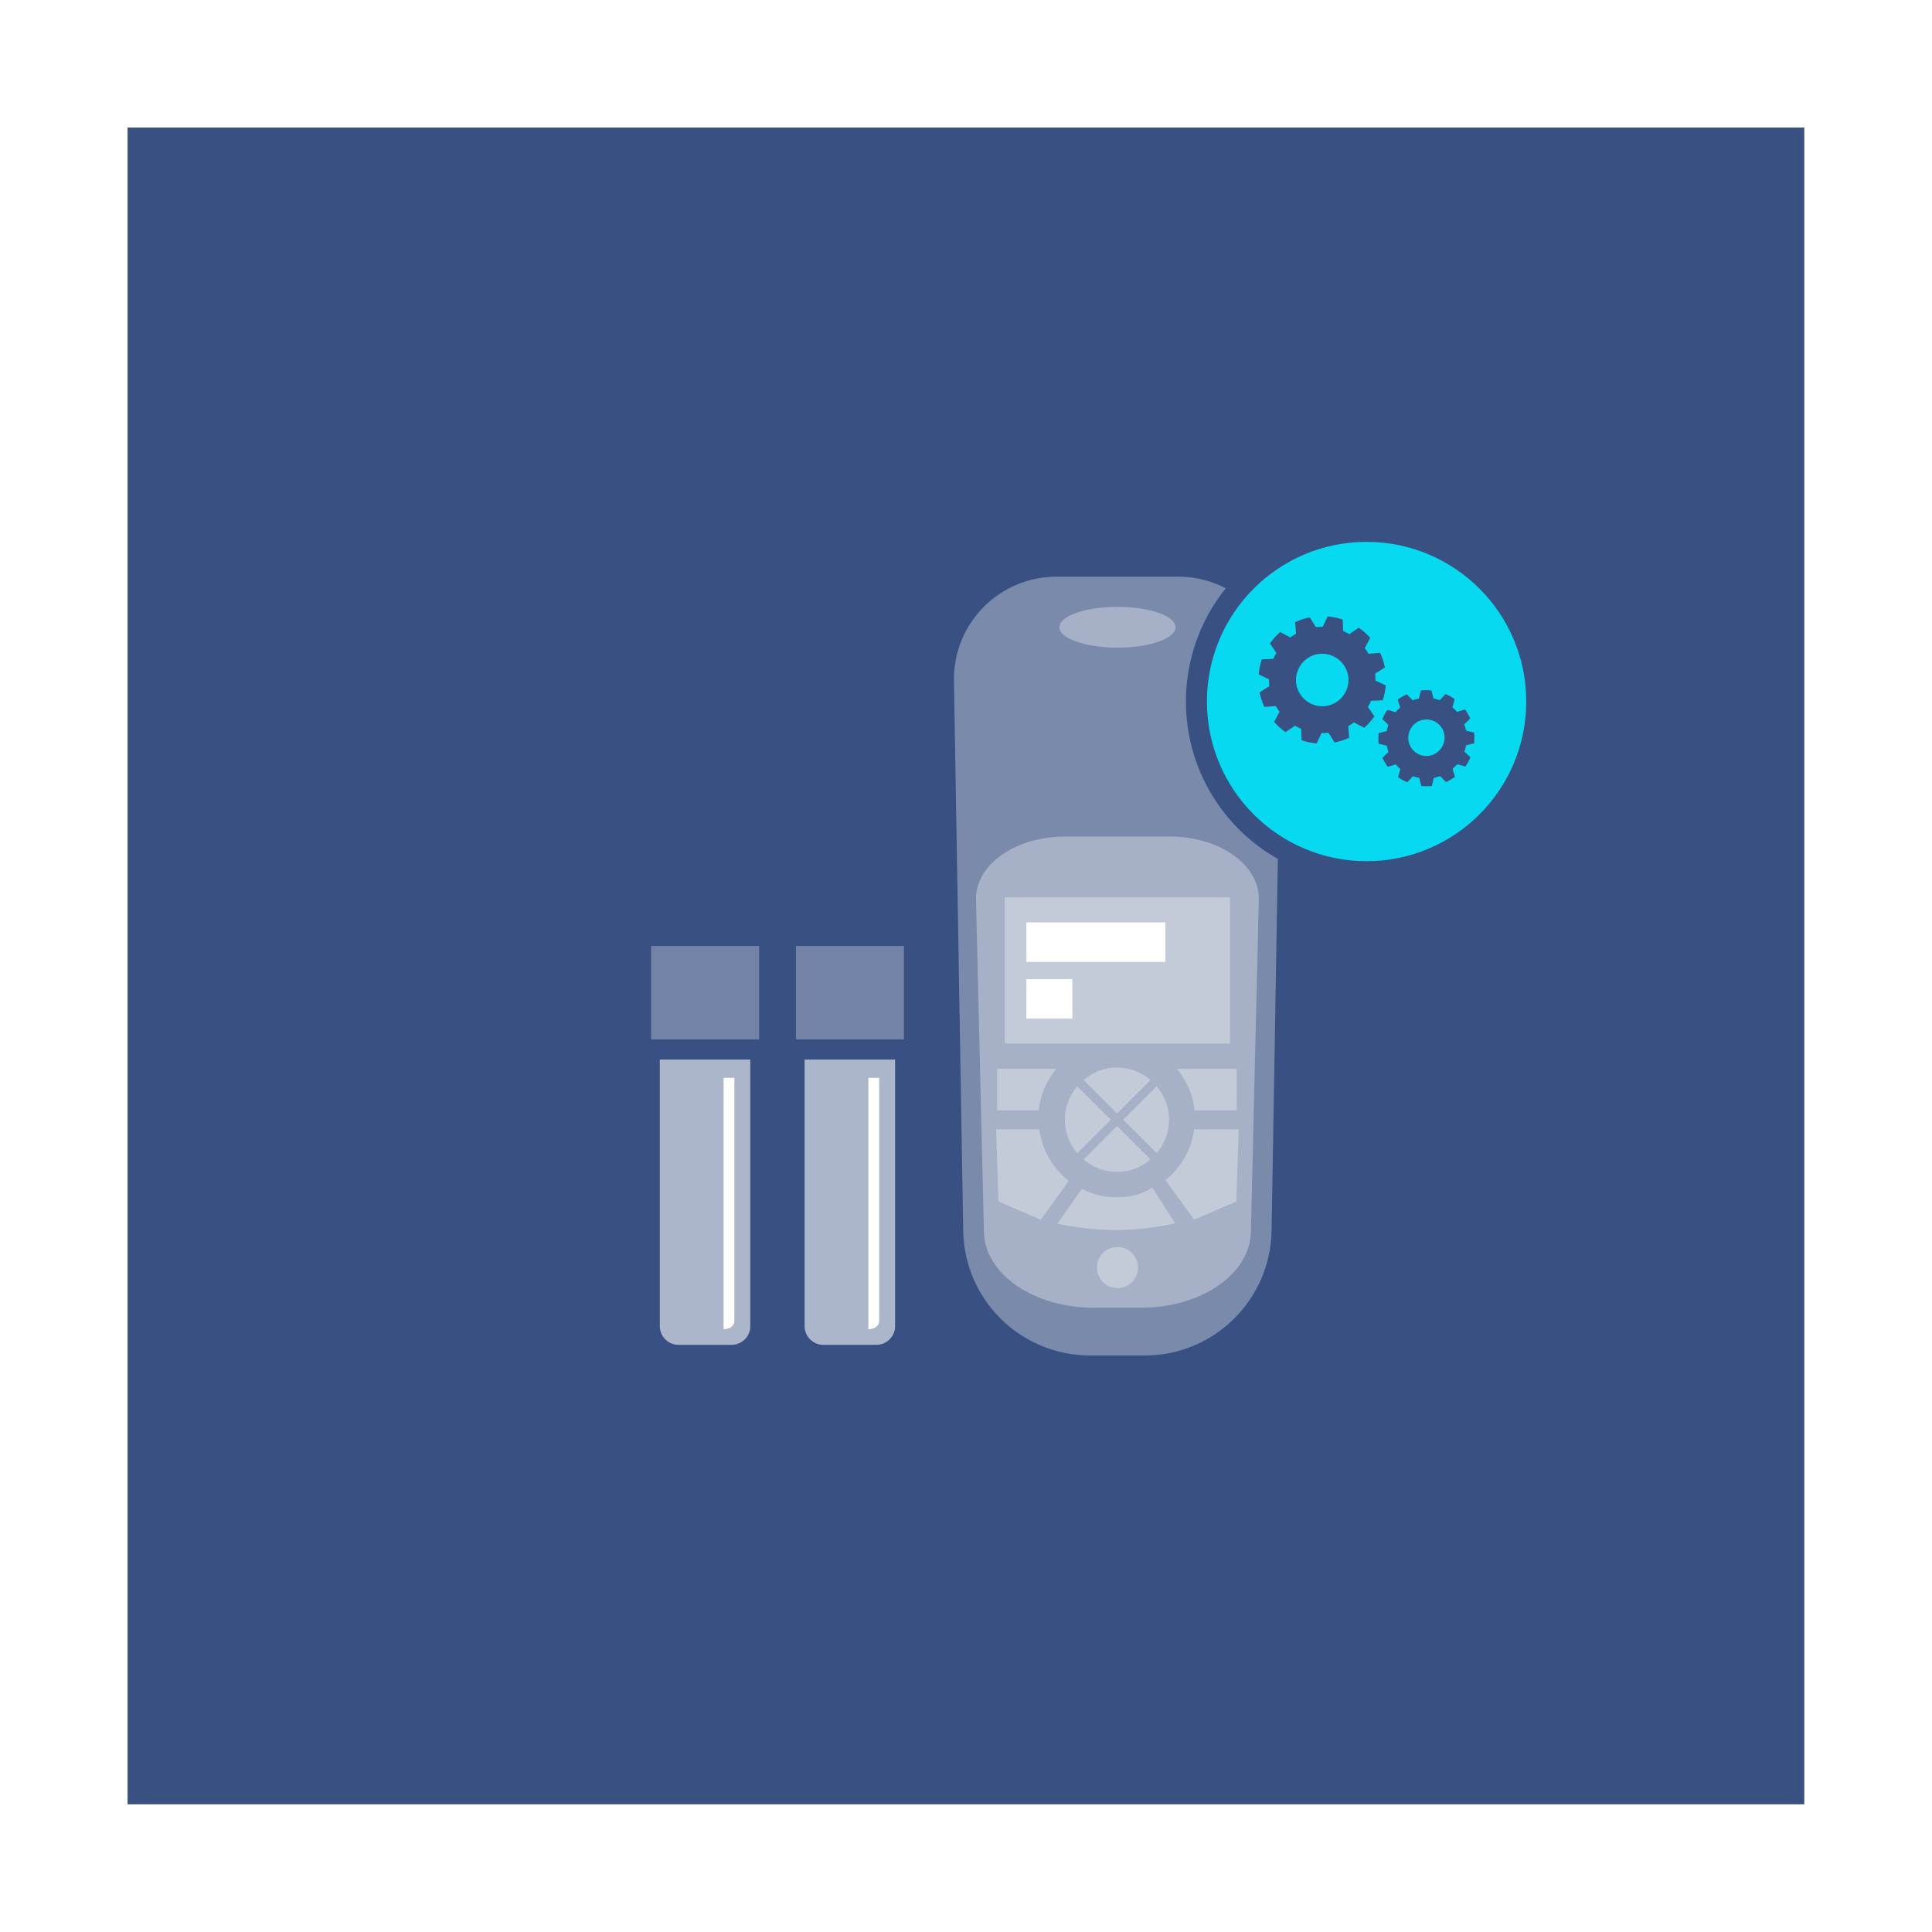 <?xml version="1.0" encoding="UTF-8"?>
<svg id="Capa_2" data-name="Capa 2" xmlns="http://www.w3.org/2000/svg" viewBox="0 0 128.75 128.75">
  <rect x="0" y="0" width="128.75" height="128.75" fill="#808080" stroke="none"/>
  <defs>
    <style>
      .cls-1, .cls-2 {
        opacity: .33;
      }

      .cls-1, .cls-3, .cls-4, .cls-5, .cls-6 {
        stroke-width: 0px;
      }

      .cls-1, .cls-3, .cls-5, .cls-6 {
        fill: #fff;
      }

      .cls-7 {
        fill: #07d9f1;
        stroke: #385082;
        stroke-miterlimit: 10;
        stroke-width: 1.4px;
      }

      .cls-3 {
        opacity: .58;
      }

      .cls-4 {
        fill: #385082;
      }

      .cls-6 {
        opacity: .29;
      }
    </style>
  </defs>
  <g id="Capa_1-2" data-name="Capa 1">
    <g>
      <rect class="cls-5" x="0" y="0" width="128.75" height="128.75" transform="translate(128.75 0) rotate(90)"/>
      <rect class="cls-4" x="8.5" y="8.5" width="111.74" height="111.74"/>
    </g>
    <g>
      <g>
        <path class="cls-1" d="M76.29,90.33h-3.65c-4.61,0-8.38-3.7-8.45-8.31l-.62-36.76c0-3.77,3.06-6.83,6.83-6.83h8.13c3.77,0,6.83,3.06,6.83,6.83l-.62,36.76c-.08,4.61-3.84,8.31-8.45,8.31Z"/>
        <path class="cls-1" d="M76.04,87.15h-3.16c-3.99,0-7.24-2.24-7.31-5.03l-.53-22.24c0-2.28,2.64-4.13,5.91-4.13h7.03c3.26,0,5.91,1.85,5.91,4.13l-.53,22.24c-.07,2.79-3.32,5.03-7.31,5.03Z"/>
        <rect class="cls-1" x="66.96" y="59.8" width="15.01" height="9.74"/>
        <circle class="cls-1" cx="74.47" cy="84.47" r="1.37"/>
        <rect class="cls-5" x="68.4" y="61.47" width="9.26" height="2.63"/>
        <rect class="cls-5" x="68.4" y="65.25" width="3.06" height="2.63"/>
        <g>
          <g class="cls-2">
            <path class="cls-5" d="M77.08,72.39l-2.23,2.23,2.23,2.23c.51-.6.83-1.37.83-2.23s-.32-1.62-.83-2.23Z"/>
            <path class="cls-5" d="M74.44,74.2l2.23-2.23c-.6-.51-1.37-.83-2.23-.83s-1.62.32-2.23.83l2.23,2.23Z"/>
            <path class="cls-5" d="M74.02,74.62l-2.23-2.23c-.51.6-.83,1.37-.83,2.23s.32,1.62.83,2.23l2.23-2.23Z"/>
            <path class="cls-5" d="M74.44,75.04l-2.23,2.23c.6.51,1.37.83,2.23.83s1.62-.32,2.23-.83l-2.23-2.23Z"/>
          </g>
          <path class="cls-1" d="M69.25,75.26h-2.87l.16,4.81,2.82,1.21,1.87-2.59c-1.06-.82-1.79-2.04-1.97-3.43Z"/>
          <path class="cls-1" d="M74.41,79.78c-.96,0-1.47-.16-2.32-.55l-1.63,2.32s1.92.44,4.05.42,3.8-.45,3.8-.45l-1.52-2.38c-.79.49-1.38.64-2.38.64Z"/>
          <path class="cls-1" d="M79.58,75.26c-.18,1.36-.89,2.56-1.91,3.38l1.9,2.64,2.82-1.21.16-4.81h-2.98Z"/>
          <path class="cls-1" d="M78.51,71.22l-.04.05c.62.76,1.03,1.7,1.14,2.73h2.81v-2.78h-3.91Z"/>
          <path class="cls-1" d="M70.38,71.24l-.02-.02h-3.91v2.78h2.77c.11-1.04.53-1.99,1.16-2.76Z"/>
        </g>
        <ellipse class="cls-1" cx="74.47" cy="41.8" rx="3.87" ry="1.36"/>
      </g>
      <g>
        <path class="cls-3" d="M43.97,70.61h6.03v17.77c0,.68-.56,1.24-1.24,1.24h-3.55c-.68,0-1.24-.56-1.24-1.24v-17.77h0Z"/>
        <rect class="cls-6" x="43.39" y="63.04" width="7.2" height="6.23"/>
        <path class="cls-5" d="M48.94,87.99c0,.61-.72.59-.72.59v-16.75h.72v16.15Z"/>
      </g>
      <g>
        <path class="cls-3" d="M53.62,70.61h6.03v17.77c0,.68-.56,1.24-1.24,1.24h-3.55c-.68,0-1.24-.56-1.24-1.24v-17.77h0Z"/>
        <rect class="cls-6" x="53.04" y="63.04" width="7.2" height="6.23"/>
        <path class="cls-5" d="M58.59,87.99c0,.61-.72.59-.72.59v-16.75h.72v16.15Z"/>
      </g>
    </g>
    <g>
      <circle class="cls-7" cx="91.07" cy="46.75" r="11.34"/>
      <g>
        <path class="cls-4" d="M92.14,46.68c.11-.32.18-.65.21-1l-.69-.33c0-.11,0-.22-.01-.34,0-.04,0-.08-.01-.12l.65-.41c-.07-.34-.17-.66-.32-.97l-.77.06c-.07-.13-.16-.26-.25-.38l.36-.68c-.22-.26-.48-.48-.76-.68l-.63.43c-.13-.08-.27-.15-.41-.21l-.03-.76c-.32-.11-.65-.18-1-.21l-.33.69c-.11,0-.22,0-.34.01-.04,0-.08,0-.12.01l-.41-.65c-.34.07-.67.18-.97.32l.06.77c-.13.07-.26.16-.38.25l-.68-.36c-.26.23-.48.48-.68.76l.43.63c-.08.13-.15.27-.21.4l-.76.03c-.11.32-.18.65-.21,1l.69.33c0,.11,0,.22.01.34,0,.04,0,.08.01.12l-.65.41c.07.34.17.66.32.97l.76-.06c.08.13.16.26.25.38l-.36.68c.23.26.48.48.76.68l.63-.43c.13.08.27.15.41.21l.03.76c.32.11.65.18,1,.21l.33-.69c.11,0,.22,0,.34-.01.04,0,.08,0,.12-.01l.41.65c.34-.07.67-.17.97-.32l-.06-.77c.13-.08.26-.16.38-.25l.68.36c.26-.23.48-.48.68-.76l-.43-.63c.08-.13.15-.27.21-.41l.76-.03ZM88.27,47.06c-.96.08-1.81-.63-1.9-1.59-.08-.96.63-1.81,1.59-1.9.96-.08,1.81.63,1.9,1.59.08.96-.63,1.81-1.59,1.9Z"/>
        <path class="cls-4" d="M98.24,49.52c.02-.23.02-.46,0-.7l-.54-.13c-.03-.14-.07-.28-.12-.42l.4-.39c-.05-.11-.1-.21-.16-.31-.06-.1-.12-.2-.19-.29l-.53.16c-.1-.11-.2-.21-.31-.31l.15-.54c-.19-.14-.39-.25-.61-.34l-.38.41c-.14-.05-.28-.08-.42-.11l-.14-.54c-.23-.02-.46-.02-.7,0l-.13.54c-.14.03-.28.07-.42.12l-.39-.4c-.1.05-.21.1-.31.16-.1.06-.2.12-.29.19l.16.53c-.11.1-.21.2-.31.31l-.54-.15c-.14.19-.25.39-.34.61l.4.38c-.05.14-.08.28-.11.42l-.54.14c-.02.23-.02.46,0,.7l.54.13c.03.14.07.28.12.42l-.4.39c.05.11.1.21.16.31.06.1.12.2.19.29l.53-.16c.1.11.2.21.31.31l-.15.54c.19.14.39.25.61.34l.38-.4c.14.05.28.08.42.11l.14.54c.23.02.46.02.7,0l.13-.54c.14-.03.28-.07.42-.12l.39.4c.1-.05.21-.1.31-.16.1-.06.2-.12.29-.19l-.16-.53c.11-.1.21-.2.31-.31l.54.15c.14-.19.25-.39.34-.61l-.4-.38c.05-.14.08-.28.11-.42l.54-.14ZM95.67,50.21c-.58.35-1.34.14-1.67-.45-.31-.56-.13-1.29.42-1.63.58-.36,1.34-.17,1.68.41.34.58.15,1.32-.43,1.66Z"/>
      </g>
    </g>
  </g>
</svg>